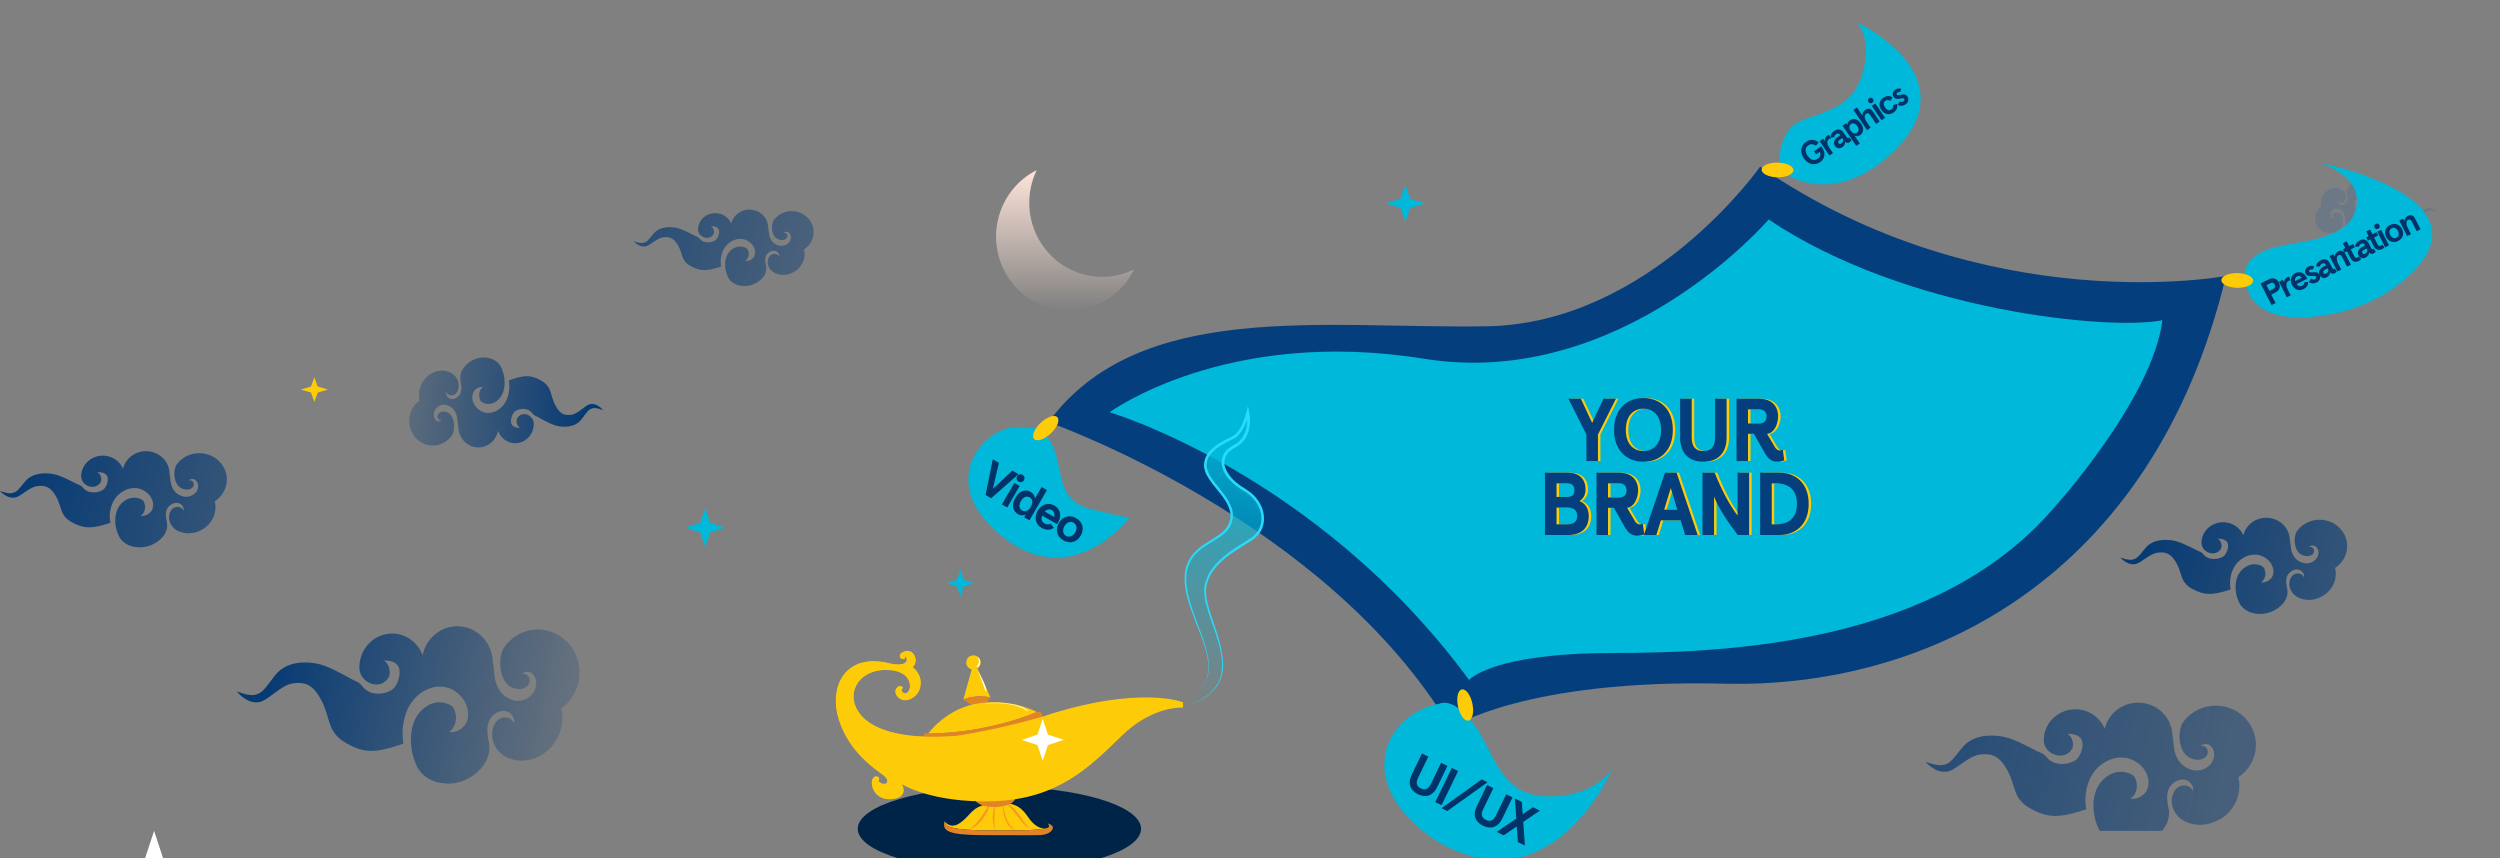 <svg width="1014" height="348" viewBox="0 0 1014 348" fill="none" xmlns="http://www.w3.org/2000/svg">
<rect x="0" y="0" width="1014" height="348" fill="#808080" stroke="none"/>
<g clip-path="url(#clip0_360_684)">
<path d="M947.111 230.345C947.301 231.118 947.398 231.909 947.401 232.703C947.395 234.103 947.101 235.488 946.536 236.78C945.971 238.071 945.146 239.243 944.108 240.228C943.07 241.214 941.839 241.994 940.486 242.525C939.133 243.055 937.684 243.325 936.221 243.319C935.278 243.286 934.344 243.123 933.449 242.834C932.293 242.518 931.244 241.915 930.409 241.087C929.573 240.259 928.981 239.235 928.691 238.117C928.581 237.631 928.534 237.133 928.551 236.636C928.6 235.159 929.27 233.603 930.624 232.897C931.979 232.191 933.999 232.731 934.438 234.148C934.838 232.819 933.714 231.379 932.307 231.056C930.899 230.733 929.414 231.42 928.45 232.44C927.081 233.94 927.004 235.713 927.703 238.929C928.817 244.214 922.521 249 916.938 249C913.395 249 910.512 247.883 908.656 245.243C907.378 243.008 906.725 240.494 906.762 237.946C906.762 234.545 908.131 231.171 911.684 229.454C913.132 228.783 914.794 228.671 916.326 229.14C917.29 229.422 918.095 229.842 918.462 230.765C919.305 232.907 918.727 235.039 917.064 236.22C917.945 236.3 918.832 236.141 919.623 235.76C920.414 235.38 921.078 234.794 921.537 234.07C921.888 233.421 922.079 232.704 922.096 231.974C922.241 228.351 918.722 225.148 914.938 224.959C911.153 224.77 907.542 227.216 905.899 230.497C904.605 233.167 904.206 236.154 904.756 239.049C904.324 239.227 903.881 239.381 903.43 239.511C897.236 241.357 894.141 241.565 889.142 238.828C884.142 236.091 885.237 232.625 882.682 228.254C880.864 225.148 879.023 223.639 875.181 224.151C871.642 224.613 868.634 228.361 866.045 228.799C862.671 229.367 860 226.117 860 226.117C860 226.117 863.336 227.428 864.999 226.971C866.662 226.514 866.995 226.288 870.09 222.416C873.185 218.544 878.425 218.765 881.284 219.222C884.143 219.679 887.228 221.304 891.282 223.325C891.474 223.422 891.672 223.506 891.875 223.579C892.582 223.824 893.203 224.254 893.668 224.821C894.287 225.593 895.139 226.165 896.108 226.459C897.902 226.94 899.822 226.737 901.464 225.891C902.91 225.084 903.768 222.878 903.724 221.276C903.724 220.844 903.62 220.418 903.421 220.03C902.712 218.733 900.909 218.475 899.376 218.475C900.822 219.015 901.526 221.396 900.75 222.693C900.358 223.314 899.782 223.808 899.095 224.113C898.408 224.418 897.641 224.52 896.893 224.405C896.061 224.283 895.276 223.957 894.613 223.459C894.084 223.076 893.655 222.581 893.361 222.012C893.066 221.444 892.914 220.817 892.916 220.182V220.159C892.934 218.203 893.662 216.314 894.976 214.816C896.291 213.318 898.109 212.305 900.118 211.951C902.128 211.597 904.204 211.924 905.989 212.877C907.774 213.829 909.157 215.346 909.9 217.168C910.376 215.097 911.59 213.249 913.334 211.941C915.078 210.634 917.244 209.948 919.458 210.003C921.673 210.058 923.799 210.849 925.47 212.241C927.142 213.632 928.255 215.538 928.619 217.63L929.226 222.439C929.342 223.407 929.644 224.346 930.118 225.208C930.573 226.042 931.219 226.766 932.008 227.325C932.797 227.885 933.709 228.266 934.674 228.439C935.644 228.592 936.64 228.471 937.54 228.09C938.44 227.71 939.205 227.087 939.74 226.297C940.148 225.645 940.365 224.898 940.367 224.138C940.388 223.671 940.297 223.207 940.099 222.78C939.902 222.353 939.604 221.976 939.23 221.678C938.842 221.395 938.359 221.258 937.873 221.291C937.387 221.324 936.93 221.525 936.588 221.858C936.968 221.76 937.373 221.801 937.724 221.971C938.075 222.141 938.349 222.429 938.492 222.781C938.619 223.137 938.636 223.52 938.543 223.886C938.45 224.251 938.25 224.583 937.966 224.844C937.674 225.093 937.334 225.286 936.964 225.409C936.594 225.533 936.203 225.585 935.812 225.564C930.369 225.439 929.993 218.53 931.473 215.682C932.371 214.354 933.567 213.234 934.973 212.402C936.379 211.57 937.96 211.048 939.603 210.872C941.245 210.697 942.908 210.873 944.471 211.388C946.034 211.902 947.458 212.743 948.64 213.849C949.822 214.955 950.733 216.298 951.306 217.782C951.88 219.266 952.102 220.854 951.957 222.43C951.811 224.006 951.302 225.532 950.466 226.897C949.63 228.261 948.487 229.431 947.121 230.322L947.111 230.345Z" fill="url(#paint0_linear_360_684)"/>
<path d="M87.111 203.345C87.301 204.118 87.398 204.909 87.401 205.703C87.395 207.103 87.101 208.488 86.536 209.78C85.971 211.071 85.146 212.243 84.108 213.228C83.07 214.214 81.839 214.994 80.486 215.525C79.132 216.055 77.683 216.325 76.221 216.319C75.278 216.286 74.344 216.123 73.449 215.834C72.293 215.518 71.244 214.915 70.409 214.087C69.573 213.259 68.981 212.235 68.691 211.117C68.581 210.631 68.534 210.133 68.551 209.636C68.6 208.159 69.27 206.603 70.624 205.897C71.979 205.191 73.999 205.731 74.438 207.148C74.838 205.819 73.715 204.379 72.307 204.056C70.899 203.733 69.414 204.42 68.45 205.44C67.081 206.94 67.004 208.713 67.703 211.929C68.817 217.214 62.521 222 56.938 222C53.395 222 50.512 220.883 48.656 218.243C47.378 216.008 46.725 213.494 46.761 210.946C46.761 207.545 48.131 204.171 51.684 202.454C53.132 201.783 54.794 201.671 56.326 202.14C57.29 202.422 58.095 202.842 58.462 203.765C59.305 205.907 58.727 208.039 57.064 209.22C57.945 209.3 58.832 209.141 59.623 208.76C60.414 208.38 61.078 207.794 61.537 207.07C61.888 206.421 62.079 205.704 62.096 204.974C62.241 201.351 58.722 198.148 54.938 197.959C51.153 197.77 47.542 200.216 45.899 203.497C44.605 206.167 44.206 209.154 44.756 212.049C44.324 212.227 43.881 212.381 43.43 212.511C37.236 214.357 34.141 214.565 29.142 211.828C24.142 209.091 25.237 205.625 22.682 201.254C20.864 198.148 19.023 196.639 15.181 197.151C11.642 197.613 8.634 201.361 6.045 201.799C2.671 202.367 0 199.117 0 199.117C0 199.117 3.336 200.428 4.999 199.971C6.662 199.514 6.995 199.288 10.09 195.416C13.185 191.544 18.425 191.765 21.284 192.222C24.142 192.679 27.228 194.304 31.282 196.325C31.474 196.422 31.672 196.506 31.875 196.579C32.582 196.824 33.203 197.254 33.668 197.821C34.287 198.593 35.139 199.165 36.108 199.459C37.903 199.94 39.822 199.737 41.464 198.891C42.91 198.084 43.768 195.878 43.724 194.276C43.724 193.844 43.62 193.418 43.421 193.03C42.712 191.733 40.909 191.475 39.376 191.475C40.822 192.015 41.526 194.396 40.75 195.693C40.358 196.314 39.782 196.808 39.095 197.113C38.408 197.418 37.641 197.52 36.893 197.405C36.061 197.283 35.276 196.957 34.613 196.459C34.084 196.076 33.655 195.581 33.361 195.012C33.066 194.444 32.914 193.817 32.916 193.182V193.159C32.934 191.203 33.662 189.314 34.976 187.816C36.291 186.318 38.109 185.305 40.118 184.951C42.128 184.597 44.204 184.924 45.989 185.877C47.774 186.829 49.157 188.346 49.9 190.168C50.376 188.097 51.59 186.249 53.334 184.941C55.078 183.634 57.244 182.948 59.458 183.003C61.673 183.058 63.799 183.849 65.47 185.241C67.142 186.632 68.255 188.538 68.619 190.63L69.226 195.439C69.341 196.407 69.644 197.346 70.118 198.208C70.573 199.042 71.219 199.766 72.008 200.325C72.797 200.885 73.709 201.266 74.674 201.439C75.644 201.592 76.64 201.471 77.54 201.09C78.44 200.71 79.204 200.087 79.74 199.297C80.148 198.645 80.365 197.898 80.367 197.138C80.388 196.671 80.297 196.207 80.099 195.78C79.902 195.353 79.604 194.976 79.23 194.678C78.841 194.395 78.359 194.258 77.873 194.291C77.387 194.324 76.93 194.525 76.588 194.858C76.968 194.76 77.373 194.801 77.724 194.971C78.075 195.141 78.349 195.429 78.492 195.781C78.619 196.137 78.636 196.52 78.543 196.886C78.45 197.251 78.25 197.583 77.966 197.844C77.674 198.093 77.334 198.286 76.964 198.409C76.594 198.533 76.203 198.585 75.811 198.564C70.369 198.439 69.993 191.53 71.473 188.682C72.371 187.354 73.567 186.234 74.973 185.402C76.379 184.57 77.96 184.048 79.603 183.872C81.245 183.697 82.908 183.873 84.471 184.388C86.034 184.902 87.458 185.743 88.64 186.849C89.822 187.955 90.733 189.298 91.306 190.782C91.88 192.266 92.102 193.854 91.957 195.43C91.811 197.006 91.302 198.532 90.466 199.897C89.63 201.261 88.487 202.431 87.121 203.322L87.111 203.345Z" fill="url(#paint1_linear_360_684)"/>
<path d="M170.177 162.446C170.015 161.723 169.932 160.983 169.93 160.241C169.935 158.932 170.186 157.636 170.669 156.429C171.152 155.221 171.857 154.125 172.745 153.203C173.632 152.282 174.684 151.552 175.841 151.056C176.998 150.56 178.237 150.308 179.487 150.313C180.293 150.344 181.092 150.496 181.856 150.767C182.845 151.062 183.741 151.626 184.456 152.4C185.17 153.175 185.676 154.133 185.924 155.178C186.018 155.633 186.058 156.098 186.043 156.563C186.002 157.945 185.429 159.399 184.271 160.06C183.113 160.72 181.387 160.215 181.012 158.89C180.67 160.133 181.63 161.48 182.833 161.782C184.036 162.084 185.306 161.441 186.13 160.487C187.3 159.084 187.366 157.427 186.769 154.418C185.817 149.476 191.199 145 195.971 145C199 145 201.464 146.045 203.051 148.513C204.144 150.604 204.702 152.955 204.67 155.338C204.67 158.519 203.5 161.674 200.463 163.28C199.225 163.907 197.804 164.012 196.494 163.573C195.67 163.31 194.982 162.917 194.669 162.054C193.947 160.051 194.442 158.057 195.864 156.952C195.11 156.877 194.352 157.026 193.676 157.382C192.999 157.738 192.432 158.286 192.039 158.963C191.74 159.57 191.576 160.24 191.561 160.923C191.438 164.311 194.446 167.307 197.681 167.484C200.916 167.661 204.003 165.373 205.408 162.304C206.514 159.807 206.855 157.014 206.385 154.306C206.755 154.14 207.133 153.996 207.518 153.874C212.814 152.148 215.459 151.954 219.733 154.513C224.006 157.073 223.071 160.314 225.255 164.402C226.809 167.307 228.383 168.718 231.667 168.239C234.692 167.807 237.264 164.302 239.477 163.892C242.361 163.362 244.645 166.4 244.645 166.4C244.645 166.4 241.793 165.174 240.371 165.602C238.949 166.029 238.665 166.24 236.019 169.862C233.374 173.483 228.894 173.276 226.45 172.849C224.006 172.421 221.369 170.902 217.903 169.012C217.739 168.922 217.57 168.842 217.396 168.774C216.792 168.545 216.261 168.143 215.863 167.613C215.334 166.891 214.606 166.356 213.778 166.081C212.244 165.631 210.603 165.821 209.199 166.612C207.963 167.367 207.23 169.43 207.267 170.928C207.267 171.332 207.356 171.731 207.526 172.093C208.132 173.306 209.673 173.548 210.984 173.548C209.748 173.043 209.146 170.816 209.809 169.603C210.144 169.023 210.637 168.56 211.224 168.275C211.812 167.989 212.467 167.894 213.106 168.002C213.818 168.116 214.489 168.421 215.055 168.886C215.508 169.244 215.874 169.707 216.126 170.239C216.378 170.771 216.508 171.357 216.506 171.951V171.973C216.491 173.802 215.869 175.569 214.745 176.97C213.622 178.371 212.067 179.318 210.349 179.649C208.631 179.98 206.857 179.674 205.331 178.783C203.805 177.893 202.623 176.474 201.988 174.769C201.581 176.707 200.543 178.435 199.052 179.658C197.561 180.881 195.71 181.522 193.817 181.471C191.923 181.42 190.106 180.68 188.677 179.378C187.248 178.077 186.297 176.294 185.986 174.338L185.466 169.84C185.368 168.935 185.109 168.057 184.704 167.25C184.316 166.471 183.763 165.794 183.089 165.271C182.414 164.747 181.635 164.391 180.81 164.229C179.98 164.086 179.128 164.199 178.359 164.555C177.59 164.911 176.937 165.493 176.478 166.232C176.13 166.843 175.945 167.54 175.943 168.252C175.925 168.688 176.003 169.122 176.172 169.522C176.34 169.921 176.595 170.273 176.915 170.552C177.247 170.817 177.659 170.945 178.075 170.914C178.49 170.883 178.881 170.695 179.174 170.384C178.848 170.475 178.503 170.437 178.202 170.278C177.902 170.119 177.668 169.849 177.546 169.521C177.437 169.188 177.422 168.829 177.502 168.488C177.581 168.146 177.752 167.835 177.995 167.591C178.245 167.358 178.536 167.178 178.852 167.063C179.168 166.947 179.503 166.898 179.837 166.918C184.49 167.035 184.811 173.496 183.546 176.159C182.778 177.401 181.756 178.449 180.554 179.227C179.352 180.005 178 180.494 176.596 180.658C175.192 180.822 173.771 180.657 172.435 180.176C171.099 179.694 169.881 178.908 168.871 177.874C167.86 176.84 167.082 175.583 166.591 174.195C166.101 172.808 165.911 171.323 166.035 169.849C166.16 168.375 166.595 166.948 167.31 165.672C168.025 164.395 169.001 163.301 170.169 162.468L170.177 162.446Z" fill="url(#paint2_linear_360_684)"/>
<g clip-path="url(#clip1_360_684)">
<path d="M907.88 315.257C908.156 316.407 908.297 317.583 908.301 318.764C908.293 320.846 907.865 322.906 907.042 324.826C906.219 326.746 905.017 328.489 903.505 329.955C901.993 331.421 900.2 332.581 898.229 333.37C896.258 334.159 894.148 334.56 892.018 334.551C890.644 334.503 889.284 334.26 887.981 333.83C886.296 333.36 884.769 332.464 883.552 331.232C882.335 330.001 881.472 328.477 881.05 326.815C880.89 326.092 880.821 325.352 880.847 324.612C880.917 322.416 881.893 320.103 883.866 319.052C885.839 318.002 888.781 318.805 889.42 320.913C890.003 318.936 888.367 316.794 886.316 316.314C884.266 315.833 882.104 316.856 880.699 318.373C878.705 320.604 878.593 323.239 879.611 328.023C881.233 335.882 872.063 343 863.932 343C858.771 343 854.572 341.339 851.869 337.413C850.007 334.089 849.056 330.351 849.109 326.561C849.109 321.503 851.103 316.485 856.278 313.932C858.387 312.934 860.808 312.767 863.04 313.465C864.444 313.884 865.617 314.509 866.151 315.881C867.379 319.066 866.537 322.237 864.114 323.994C865.398 324.113 866.69 323.876 867.843 323.31C868.995 322.745 869.961 321.873 870.63 320.796C871.141 319.831 871.419 318.765 871.445 317.68C871.655 312.292 866.53 307.528 861.018 307.247C855.506 306.965 850.247 310.603 847.852 315.483C845.968 319.453 845.387 323.896 846.188 328.202C845.558 328.465 844.914 328.695 844.257 328.888C835.235 331.634 830.727 331.943 823.445 327.872C816.164 323.802 817.758 318.647 814.037 312.147C811.389 307.528 808.707 305.284 803.111 306.046C797.957 306.732 793.576 312.305 789.805 312.957C784.89 313.802 781 308.97 781 308.97C781 308.97 785.859 310.919 788.281 310.239C790.704 309.56 791.188 309.224 795.696 303.465C800.204 297.706 807.837 298.036 812 298.715C816.164 299.395 820.658 301.811 826.563 304.817C826.843 304.96 827.131 305.086 827.427 305.195C828.457 305.559 829.362 306.199 830.039 307.041C830.94 308.189 832.18 309.04 833.592 309.478C836.206 310.193 839.002 309.891 841.392 308.633C843.499 307.432 844.749 304.151 844.686 301.77C844.684 301.127 844.533 300.493 844.243 299.916C843.211 297.988 840.585 297.603 838.352 297.603C840.459 298.406 841.484 301.948 840.353 303.877C839.783 304.8 838.943 305.535 837.943 305.989C836.942 306.442 835.825 306.594 834.736 306.423C833.524 306.241 832.38 305.756 831.415 305.016C830.644 304.447 830.02 303.71 829.591 302.865C829.162 302.019 828.94 301.087 828.943 300.143V300.109C828.968 297.199 830.029 294.389 831.944 292.162C833.858 289.934 836.506 288.428 839.433 287.902C842.36 287.375 845.384 287.862 847.984 289.278C850.584 290.694 852.598 292.951 853.68 295.661C854.373 292.58 856.142 289.832 858.682 287.887C861.223 285.942 864.377 284.923 867.602 285.005C870.828 285.086 873.924 286.262 876.359 288.332C878.794 290.402 880.415 293.236 880.945 296.347L881.83 303.499C881.997 304.939 882.438 306.335 883.129 307.617C883.791 308.857 884.732 309.933 885.881 310.766C887.031 311.598 888.358 312.164 889.764 312.422C891.178 312.649 892.628 312.469 893.939 311.904C895.25 311.338 896.363 310.412 897.144 309.237C897.738 308.266 898.053 307.157 898.057 306.025C898.087 305.332 897.954 304.641 897.667 304.006C897.379 303.371 896.945 302.81 896.4 302.367C895.834 301.947 895.132 301.742 894.424 301.791C893.716 301.841 893.05 302.14 892.552 302.634C893.106 302.49 893.695 302.55 894.207 302.803C894.718 303.056 895.117 303.485 895.325 304.007C895.51 304.537 895.536 305.107 895.4 305.65C895.265 306.194 894.973 306.688 894.56 307.075C894.134 307.447 893.638 307.732 893.1 307.916C892.561 308.1 891.991 308.178 891.421 308.146C883.494 307.961 882.946 297.686 885.102 293.451C886.41 291.476 888.152 289.809 890.199 288.572C892.247 287.335 894.55 286.558 896.943 286.297C899.335 286.036 901.757 286.298 904.034 287.064C906.31 287.829 908.384 289.08 910.106 290.724C911.828 292.369 913.154 294.367 913.99 296.574C914.825 298.781 915.149 301.141 914.937 303.486C914.725 305.83 913.984 308.099 912.766 310.128C911.548 312.158 909.884 313.898 907.894 315.222L907.88 315.257Z" fill="url(#paint3_linear_360_684)" fill-opacity="0.72"/>
</g>
<ellipse cx="57.449" cy="17.092" rx="57.449" ry="17.092" transform="matrix(-1 0 0 1 462.805 319.075)" fill="#002348"/>
<path d="M383.039 333.367C383.039 333.25 383.039 333.25 383.039 333.134C386.19 336.635 389.341 334.301 392.375 331.15C395.292 327.999 396.809 326.132 404.745 325.665C412.68 325.198 415.014 328.582 417.231 331.733C419.215 334.651 421.782 336.168 423.883 336.051C421.666 336.518 416.881 336.868 406.612 336.868C389.224 336.868 383.972 336.168 383.039 333.367Z" fill="#FDCB07"/>
<path d="M383.036 333.367C383.97 336.168 389.221 336.868 406.493 336.868C416.762 336.868 421.546 336.518 423.764 336.051C424.23 335.935 424.581 335.934 424.814 335.818C425.281 335.584 425.514 335.351 425.514 335.118C425.631 334.534 424.814 333.951 424.814 333.951C424.814 333.951 427.265 334.534 427.031 335.818C426.915 337.101 425.047 338.735 421.196 338.735C421.196 338.735 412.561 338.852 398.324 338.735C384.32 338.619 382.336 336.985 383.036 333.367Z" fill="#E28426"/>
<path d="M418.516 336.635C418.516 336.635 418.282 336.518 417.932 336.168C417.582 335.934 417.115 335.468 416.649 334.884C416.415 334.534 416.182 334.301 415.832 333.951C415.598 333.6 415.248 333.25 415.015 332.9C414.548 332.2 413.964 331.267 413.381 330.45C412.214 328.816 410.697 327.299 409.413 326.365C409.063 326.132 408.83 326.015 408.48 325.782C408.246 325.665 407.896 325.548 407.663 325.432C407.429 325.315 407.313 325.315 407.196 325.315C407.079 325.315 406.963 325.315 406.963 325.315C406.963 325.315 407.079 325.315 407.079 325.432C407.196 325.432 407.313 325.548 407.546 325.665C407.896 325.898 408.48 326.249 408.946 326.715C409.53 327.182 410.113 327.882 410.697 328.582C411.047 328.933 411.28 329.283 411.631 329.749C411.981 330.1 412.214 330.566 412.564 330.916C412.914 331.266 413.148 331.733 413.498 332.083C413.731 332.55 414.081 332.9 414.431 333.25C414.665 333.6 415.015 333.951 415.365 334.301C415.715 334.651 415.948 334.884 416.298 335.118C416.882 335.584 417.465 335.934 417.815 336.168C418.282 336.518 418.516 336.635 418.516 336.635Z" fill="#F7991C"/>
<path d="M406.729 325.548C406.729 325.548 406.729 325.782 406.729 326.132C406.729 326.482 406.729 326.949 406.729 327.649C406.729 328.232 406.845 328.933 406.962 329.749C407.079 330.45 407.312 331.266 407.662 332.083C407.779 332.433 408.012 332.784 408.129 333.25C408.362 333.6 408.596 333.951 408.712 334.301C408.946 334.651 409.179 334.884 409.413 335.118C409.646 335.351 409.879 335.584 410.113 335.818C410.346 335.934 410.58 336.168 410.813 336.284C411.046 336.401 411.28 336.518 411.397 336.518C411.747 336.635 411.863 336.751 411.863 336.751C411.863 336.751 411.747 336.635 411.397 336.401C411.28 336.284 411.046 336.168 410.93 336.051C410.813 335.934 410.58 335.701 410.346 335.468C410.113 335.234 409.996 335.001 409.763 334.767C409.529 334.534 409.413 334.184 409.179 333.951C408.829 333.367 408.479 332.667 408.246 331.967C407.896 331.266 407.779 330.45 407.545 329.866C407.312 329.166 407.195 328.466 407.079 327.882C406.845 326.365 406.729 325.548 406.729 325.548Z" fill="#F7991C"/>
<path d="M403.812 325.432C403.812 325.432 403.462 326.132 403.229 327.182C403.112 327.766 402.996 328.349 402.879 329.049C402.762 329.749 402.762 330.45 402.646 331.15C402.646 331.5 402.646 331.85 402.646 332.2C402.646 332.55 402.762 332.9 402.762 333.25C402.879 333.951 402.996 334.534 403.112 335.118C403.229 335.351 403.346 335.584 403.346 335.818C403.462 336.051 403.579 336.168 403.579 336.285C403.696 336.518 403.812 336.751 403.812 336.751C403.812 336.751 403.812 336.635 403.696 336.285C403.696 336.168 403.579 335.934 403.579 335.701C403.579 335.468 403.462 335.234 403.462 335.001C403.346 334.534 403.346 333.834 403.346 333.25C403.346 332.55 403.346 331.85 403.346 331.15C403.346 330.45 403.462 329.749 403.462 329.049C403.462 328.349 403.579 327.766 403.579 327.182C403.812 326.132 403.812 325.432 403.812 325.432Z" fill="#F7991C"/>
<path d="M401.364 325.782C401.364 325.782 400.897 326.599 400.313 327.649C399.963 328.232 399.613 328.816 399.147 329.516C398.68 330.216 398.213 330.916 397.746 331.617C397.279 332.317 396.696 333.017 396.229 333.6C395.996 333.95 395.646 334.184 395.412 334.417C395.179 334.651 394.829 334.884 394.712 335.117C394.479 335.351 394.245 335.468 394.012 335.701C393.778 335.934 393.662 335.934 393.428 336.051C393.078 336.284 392.962 336.401 392.962 336.401C392.962 336.401 393.195 336.284 393.545 336.168C393.778 336.051 394.012 336.051 394.245 335.934C394.479 335.818 394.712 335.701 395.062 335.468C395.296 335.234 395.646 335.117 395.996 334.884C396.346 334.651 396.579 334.417 396.929 334.067C397.163 333.717 397.513 333.484 397.863 333.134C398.096 332.784 398.446 332.433 398.68 332.083C399.147 331.383 399.613 330.566 400.08 329.866C400.43 329.166 400.78 328.466 401.014 327.766C401.247 327.182 401.364 326.599 401.48 326.248C401.247 326.015 401.364 325.782 401.364 325.782Z" fill="#F7991C"/>
<path d="M411.746 324.031C411.746 324.031 410.929 327.065 404.044 327.299C397.042 327.532 395.642 324.731 395.642 324.731L411.746 324.031Z" fill="#E28426"/>
<path d="M390.741 283.654L394.126 271.517C392.842 271.167 391.908 270.117 391.908 268.717C391.908 267.083 393.192 265.799 394.826 265.799C396.46 265.799 397.743 267.083 397.743 268.717C397.743 269.767 397.276 270.584 396.46 271.167L401.711 282.837V282.954C399.727 282.37 395.643 281.903 390.741 283.654Z" fill="#FDCB07"/>
<path d="M401.711 282.837L400.427 284.821L393.659 285.754L390.625 283.654C395.643 281.903 399.727 282.37 401.711 282.837Z" fill="#E28426"/>
<path d="M397.394 285.171C410.931 283.304 420.5 288.789 420.5 288.789C420.5 288.789 401.595 297.308 376.389 297.541C376.505 297.541 383.857 287.038 397.394 285.171Z" fill="#FDCB07"/>
<path d="M422.717 290.889C414.198 294.04 384.674 300.692 374.521 298.941C374.755 296.724 376.505 297.541 376.505 297.541C401.712 297.308 420.617 288.789 420.617 288.789C423.067 287.972 422.717 290.889 422.717 290.889Z" fill="#E28426"/>
<path d="M387.941 298.475C350.365 301.275 345.464 287.155 346.28 281.203C347.097 275.252 353.049 270.817 361.568 271.751C370.087 272.685 369.97 279.22 368.219 280.737C366.469 282.254 364.719 279.57 366.352 278.986C364.952 276.886 361.568 279.92 364.368 282.72C367.169 285.521 371.954 282.837 373.004 279.57C374.871 273.852 370.203 270.584 370.203 270.584C370.203 270.584 371.604 269.417 371.37 267.2C370.437 262.649 366.119 263.816 365.185 265.449C364.368 267.083 367.286 268.25 367.286 266.033C368.336 266.733 369.386 271.284 359.35 268.717C342.896 265.333 336.128 278.403 340.329 291.589C344.53 304.893 355.266 311.661 358.534 314.229C361.918 316.796 359 319.597 356.2 316.679C357.6 315.629 355.383 313.762 354.099 315.629C352.815 317.496 354.449 324.498 361.918 323.798C369.386 323.098 365.535 317.496 365.535 317.496C365.535 317.496 377.555 325.665 403.579 324.615C429.485 323.681 442.205 310.611 455.042 298.125C467.879 285.638 479.898 286.688 479.898 286.688L479.782 284.821C479.782 284.821 462.044 277.703 422.834 290.656C404.396 296.141 387.941 298.475 387.941 298.475Z" fill="#FDCB07"/>
<path d="M359.237 268.834C369.156 271.401 368.106 266.85 367.173 266.15C367.289 268.367 364.255 267.2 365.072 265.566C365.889 263.932 370.323 262.765 371.257 267.317C371.607 269.534 370.09 270.701 370.09 270.701C370.09 270.701 374.875 273.968 372.891 279.686C371.724 283.071 367.056 285.638 364.255 282.837C361.454 280.037 364.722 277.002 366.239 279.103C364.605 279.686 366.356 282.487 368.106 280.853C369.857 279.336 369.973 272.801 361.454 271.868C352.936 270.934 347.101 275.369 346.167 281.32C345.35 287.272 350.252 301.392 387.828 298.591C387.828 298.591 404.282 296.257 422.604 291.006C436.374 286.455 447.46 284.354 456.096 283.654C436.374 286.338 426.688 294.624 394.363 301.159C359.587 306.877 348.968 291.239 347.918 296.141C346.867 300.925 354.919 312.595 373.941 318.547C404.049 327.532 432.99 316.796 448.394 299.408C460.18 286.105 473.834 285.521 479.668 285.988L479.785 287.038C479.785 287.038 467.765 285.988 454.929 298.475C442.092 310.961 429.372 323.915 403.465 324.965C377.559 325.898 365.422 317.846 365.422 317.846C365.422 317.846 369.156 323.448 361.805 324.148C354.336 324.848 352.702 317.846 353.986 315.979C355.27 314.112 357.487 315.979 356.086 317.029C358.887 319.947 361.688 317.146 358.42 314.579C355.036 312.011 344.417 305.243 340.216 291.94C336.015 278.519 342.783 265.449 359.237 268.834Z" fill="#FDCB07"/>
<path d="M396.931 272.568C398.098 274.902 399.732 277.586 400.082 280.153C400.082 280.386 399.732 280.386 399.615 280.153C398.798 277.586 397.865 275.018 396.815 272.568C396.698 272.334 396.815 272.334 396.931 272.568Z" fill="white"/>
<path d="M396.93 269.067C397.163 268.367 397.046 266.966 396.346 266.616C396.23 266.616 395.996 266.5 396.23 266.5C397.98 266.966 397.98 269.767 396.58 270.584C396.346 270.701 395.996 270.351 396.23 270.117C396.58 269.884 396.696 269.534 396.93 269.067Z" fill="white"/>
<path d="M399.031 285.405C402.298 284.821 405.799 284.938 409.067 285.405C411.634 285.755 414.901 286.455 416.885 288.322C417.002 288.439 416.885 288.672 416.769 288.556C412.101 284.938 404.515 284.938 399.031 285.405C398.797 285.405 398.914 285.522 399.031 285.405Z" fill="white"/>
<path d="M422.927 291.537L420.812 297.968L414.38 300.083L420.812 302.198L422.927 308.629L425.042 302.198L431.473 300.083L425.042 297.968L422.927 291.537Z" fill="white"/>
<path d="M460 109.208C457.93 113.495 454.886 117.219 451.119 120.069C447.352 122.919 442.972 124.813 438.343 125.595C433.713 126.377 428.966 126.023 424.497 124.564C420.029 123.105 415.966 120.582 412.647 117.204C409.328 113.826 406.848 109.692 405.413 105.143C403.978 100.595 403.63 95.763 404.397 91.05C405.163 86.337 407.023 81.878 409.822 78.043C412.621 74.208 416.277 71.108 420.489 69C418.281 73.581 417.255 78.659 417.507 83.755C417.76 88.852 419.284 93.798 421.935 98.129C424.585 102.461 428.276 106.033 432.658 108.511C437.04 110.989 441.97 112.29 446.983 112.292C451.498 112.3 455.953 111.244 460 109.208Z" fill="url(#paint4_linear_360_684)"/>
<path d="M941.604 83.523C941.503 83.087 941.451 82.641 941.45 82.193C941.453 81.403 941.609 80.622 941.91 79.894C942.211 79.165 942.65 78.504 943.203 77.948C943.756 77.392 944.412 76.952 945.133 76.653C945.853 76.354 946.625 76.201 947.404 76.205C947.906 76.223 948.404 76.315 948.88 76.478C949.496 76.656 950.055 76.996 950.5 77.464C950.945 77.931 951.26 78.509 951.414 79.139C951.473 79.413 951.498 79.694 951.489 79.975C951.463 80.808 951.106 81.685 950.385 82.084C949.663 82.482 948.588 82.177 948.354 81.378C948.141 82.128 948.739 82.94 949.489 83.122C950.238 83.305 951.029 82.917 951.543 82.341C952.272 81.495 952.313 80.495 951.941 78.681C951.348 75.7 954.701 73 957.674 73C959.561 73 961.097 73.63 962.085 75.119C962.766 76.38 963.114 77.798 963.094 79.235C963.094 81.154 962.365 83.057 960.473 84.026C959.702 84.404 958.816 84.468 958 84.203C957.487 84.044 957.058 83.807 956.863 83.286C956.414 82.078 956.722 80.876 957.607 80.209C957.138 80.164 956.666 80.254 956.244 80.469C955.823 80.683 955.469 81.014 955.225 81.422C955.038 81.788 954.936 82.192 954.927 82.604C954.85 84.648 956.724 86.455 958.74 86.562C960.755 86.668 962.678 85.288 963.554 83.437C964.243 81.931 964.455 80.246 964.162 78.613C964.393 78.513 964.629 78.426 964.869 78.353C968.168 77.311 969.816 77.194 972.479 78.738C975.142 80.282 974.559 82.237 975.919 84.703C976.887 86.455 977.868 87.306 979.915 87.017C981.799 86.757 983.401 84.643 984.78 84.395C986.578 84.075 988 85.908 988 85.908C988 85.908 986.223 85.169 985.337 85.426C984.452 85.684 984.274 85.812 982.626 87.996C980.978 90.18 978.187 90.055 976.664 89.798C975.141 89.54 973.498 88.624 971.339 87.483C971.237 87.429 971.131 87.381 971.023 87.34C970.646 87.202 970.316 86.959 970.068 86.64C969.738 86.204 969.285 85.882 968.769 85.715C967.813 85.444 966.79 85.559 965.916 86.036C965.146 86.491 964.689 87.736 964.712 88.639C964.712 88.883 964.768 89.123 964.874 89.342C965.251 90.074 966.211 90.219 967.028 90.219C966.258 89.915 965.883 88.572 966.296 87.84C966.505 87.49 966.812 87.211 967.178 87.039C967.544 86.867 967.952 86.809 968.35 86.874C968.794 86.943 969.212 87.127 969.565 87.408C969.847 87.624 970.075 87.903 970.232 88.224C970.389 88.545 970.47 88.898 970.469 89.256V89.269C970.459 90.373 970.071 91.439 969.371 92.283C968.671 93.128 967.703 93.7 966.633 93.899C965.562 94.099 964.457 93.914 963.506 93.377C962.555 92.84 961.819 91.984 961.423 90.956C961.17 92.125 960.523 93.167 959.594 93.905C958.665 94.642 957.511 95.029 956.332 94.998C955.152 94.968 954.02 94.521 953.13 93.736C952.24 92.951 951.647 91.876 951.453 90.696L951.129 87.983C951.068 87.437 950.907 86.907 950.654 86.421C950.412 85.951 950.068 85.543 949.648 85.227C949.228 84.911 948.742 84.696 948.228 84.599C947.711 84.512 947.181 84.581 946.701 84.795C946.222 85.01 945.815 85.361 945.53 85.807C945.312 86.175 945.197 86.596 945.196 87.025C945.184 87.288 945.233 87.55 945.338 87.791C945.443 88.031 945.602 88.244 945.802 88.413C946.008 88.572 946.265 88.65 946.524 88.631C946.783 88.612 947.026 88.499 947.209 88.311C947.006 88.366 946.791 88.343 946.604 88.247C946.416 88.151 946.271 87.989 946.195 87.79C946.127 87.59 946.118 87.373 946.167 87.167C946.217 86.961 946.323 86.773 946.474 86.627C946.63 86.486 946.811 86.377 947.008 86.308C947.205 86.238 947.414 86.208 947.622 86.221C950.521 86.291 950.721 90.188 949.933 91.795C949.454 92.544 948.818 93.176 948.069 93.645C947.32 94.114 946.478 94.409 945.603 94.508C944.728 94.607 943.842 94.508 943.01 94.217C942.178 93.927 941.419 93.453 940.79 92.829C940.16 92.205 939.675 91.447 939.369 90.61C939.064 89.773 938.946 88.877 939.023 87.988C939.1 87.099 939.372 86.239 939.817 85.469C940.262 84.699 940.871 84.039 941.599 83.536L941.604 83.523Z" fill="#0450A3" fill-opacity="0.16"/>
<path d="M127.5 153L128.861 156.763L133 158L128.861 159.237L127.5 163L126.139 159.237L122 158L126.139 156.763L127.5 153Z" fill="#FDCB07"/>
<path d="M389.5 231L390.861 235.139L395 236.5L390.861 237.861L389.5 242L388.139 237.861L384 236.5L388.139 235.139L389.5 231Z" fill="#00B8D9"/>
<path d="M286 206L287.98 212.02L294 214L287.98 215.98L286 222L284.02 215.98L278 214L284.02 212.02L286 206Z" fill="#00B8D9"/>
<path d="M570 75L571.98 80.644L578 82.5L571.98 84.356L570 90L568.02 84.356L562 82.5L568.02 80.644L570 75Z" fill="#00B8D9"/>
<path d="M62.5 337L66.584 349.416L79 353.5L66.584 357.584L62.5 370L58.416 357.584L46 353.5L58.416 349.416L62.5 337Z" fill="white"/>
<path d="M326.121 101.172C326.271 101.786 326.348 102.415 326.351 103.046C326.346 104.159 326.113 105.26 325.665 106.286C325.216 107.313 324.562 108.244 323.738 109.028C322.914 109.811 321.937 110.431 320.864 110.853C319.79 111.274 318.64 111.489 317.48 111.484C316.731 111.458 315.99 111.329 315.281 111.099C314.363 110.848 313.531 110.369 312.868 109.71C312.205 109.052 311.735 108.238 311.505 107.35C311.418 106.963 311.38 106.567 311.394 106.172C311.432 104.998 311.964 103.762 313.039 103.2C314.114 102.639 315.717 103.068 316.065 104.195C316.382 103.138 315.491 101.993 314.374 101.737C313.257 101.48 312.079 102.026 311.314 102.837C310.227 104.03 310.166 105.438 310.721 107.995C311.604 112.196 306.609 116 302.179 116C299.368 116 297.08 115.112 295.608 113.014C294.593 111.237 294.075 109.239 294.104 107.214C294.104 104.51 295.191 101.828 298.01 100.464C299.159 99.93 300.478 99.841 301.693 100.214C302.458 100.438 303.097 100.772 303.388 101.506C304.057 103.208 303.598 104.903 302.279 105.842C302.978 105.905 303.682 105.779 304.31 105.476C304.938 105.174 305.464 104.708 305.828 104.132C306.107 103.617 306.258 103.047 306.272 102.467C306.387 99.587 303.595 97.041 300.592 96.891C297.589 96.74 294.724 98.684 293.42 101.293C292.393 103.415 292.077 105.789 292.513 108.091C292.17 108.232 291.819 108.354 291.461 108.457C286.546 109.925 284.09 110.09 280.123 107.915C276.156 105.739 277.025 102.984 274.997 99.51C273.555 97.041 272.094 95.841 269.045 96.249C266.238 96.615 263.851 99.594 261.797 99.943C259.119 100.394 257 97.811 257 97.811C257 97.811 259.647 98.853 260.967 98.49C262.286 98.127 262.55 97.947 265.006 94.869C267.462 91.791 271.62 91.967 273.888 92.331C276.157 92.694 278.605 93.985 281.822 95.592C281.974 95.668 282.131 95.736 282.292 95.794C282.853 95.989 283.346 96.331 283.715 96.781C284.206 97.394 284.882 97.849 285.651 98.083C287.075 98.466 288.598 98.304 289.9 97.632C291.048 96.99 291.729 95.236 291.694 93.963C291.694 93.62 291.611 93.281 291.453 92.972C290.891 91.942 289.46 91.736 288.244 91.736C289.392 92.165 289.95 94.058 289.334 95.089C289.023 95.583 288.566 95.976 288.021 96.218C287.476 96.461 286.868 96.541 286.274 96.45C285.614 96.353 284.99 96.094 284.465 95.698C284.045 95.394 283.705 95 283.471 94.548C283.237 94.096 283.117 93.598 283.118 93.094V93.075C283.132 91.52 283.71 90.019 284.753 88.828C285.796 87.637 287.238 86.832 288.833 86.551C290.428 86.27 292.075 86.53 293.491 87.287C294.907 88.043 296.005 89.25 296.594 90.698C296.972 89.052 297.936 87.582 299.32 86.543C300.704 85.504 302.422 84.959 304.179 85.002C305.936 85.046 307.623 85.675 308.949 86.781C310.276 87.887 311.159 89.402 311.448 91.065L311.93 94.888C312.021 95.657 312.261 96.403 312.637 97.089C312.998 97.751 313.511 98.326 314.137 98.771C314.763 99.216 315.486 99.519 316.252 99.657C317.022 99.778 317.813 99.682 318.526 99.38C319.24 99.077 319.847 98.582 320.272 97.954C320.596 97.435 320.768 96.842 320.77 96.237C320.786 95.867 320.714 95.498 320.557 95.158C320.401 94.819 320.164 94.519 319.867 94.282C319.559 94.058 319.176 93.948 318.791 93.975C318.405 94.001 318.042 94.161 317.771 94.425C318.073 94.348 318.394 94.38 318.672 94.515C318.951 94.651 319.168 94.88 319.282 95.159C319.382 95.442 319.396 95.747 319.322 96.037C319.249 96.328 319.09 96.592 318.865 96.799C318.633 96.997 318.363 97.15 318.069 97.248C317.776 97.346 317.465 97.388 317.155 97.371C312.836 97.272 312.538 91.78 313.712 89.517C314.425 88.461 315.374 87.57 316.489 86.909C317.605 86.248 318.86 85.833 320.163 85.693C321.466 85.554 322.786 85.694 324.026 86.103C325.266 86.512 326.396 87.18 327.334 88.059C328.272 88.939 328.994 90.006 329.45 91.186C329.905 92.365 330.081 93.627 329.966 94.88C329.85 96.133 329.446 97.346 328.783 98.431C328.119 99.516 327.213 100.445 326.129 101.153L326.121 101.172Z" fill="url(#paint5_linear_360_684)" fill-opacity="0.7"/>
<path d="M227.667 287.297C227.953 288.563 228.1 289.858 228.104 291.157C228.095 293.448 227.651 295.715 226.797 297.828C225.943 299.941 224.696 301.859 223.127 303.473C221.558 305.086 219.697 306.363 217.652 307.231C215.607 308.099 213.417 308.54 211.207 308.53C209.78 308.477 208.369 308.21 207.017 307.737C205.269 307.22 203.684 306.234 202.421 304.878C201.158 303.523 200.263 301.846 199.825 300.017C199.659 299.221 199.588 298.407 199.614 297.593C199.687 295.176 200.699 292.63 202.747 291.474C204.794 290.319 207.847 291.202 208.51 293.521C209.115 291.346 207.417 288.989 205.29 288.461C203.162 287.932 200.918 289.057 199.461 290.727C197.391 293.181 197.275 296.082 198.331 301.347C200.014 309.996 190.498 317.829 182.061 317.829C176.705 317.829 172.348 316.001 169.542 311.68C167.61 308.022 166.624 303.908 166.679 299.738C166.679 294.171 168.748 288.649 174.118 285.839C176.307 284.741 178.819 284.557 181.135 285.326C182.593 285.787 183.809 286.474 184.363 287.985C185.638 291.489 184.764 294.979 182.25 296.913C183.582 297.044 184.923 296.783 186.119 296.16C187.315 295.538 188.317 294.579 189.012 293.393C189.542 292.331 189.831 291.159 189.857 289.964C190.076 284.034 184.757 278.792 179.037 278.482C173.317 278.173 167.859 282.176 165.374 287.547C163.42 291.916 162.817 296.805 163.648 301.543C162.994 301.833 162.325 302.086 161.644 302.299C152.281 305.32 147.603 305.66 140.047 301.181C132.491 296.701 134.145 291.029 130.283 283.876C127.536 278.792 124.752 276.322 118.945 277.16C113.597 277.916 109.05 284.049 105.137 284.767C100.037 285.696 96 280.378 96 280.378C96 280.378 101.042 282.523 103.556 281.776C106.07 281.028 106.573 280.658 111.251 274.32C115.928 267.983 123.849 268.346 128.17 269.093C132.491 269.841 137.154 272.5 143.282 275.808C143.572 275.966 143.872 276.105 144.178 276.224C145.247 276.625 146.186 277.329 146.889 278.256C147.824 279.519 149.111 280.455 150.576 280.937C153.289 281.725 156.19 281.392 158.671 280.008C160.857 278.686 162.154 275.076 162.088 272.455C162.087 271.747 161.93 271.05 161.629 270.415C160.558 268.293 157.833 267.87 155.516 267.87C157.702 268.753 158.766 272.651 157.593 274.774C157.001 275.789 156.129 276.599 155.091 277.098C154.052 277.597 152.894 277.764 151.763 277.576C150.505 277.376 149.318 276.842 148.317 276.027C147.517 275.401 146.869 274.591 146.424 273.66C145.979 272.729 145.749 271.703 145.752 270.664V270.627C145.778 267.425 146.879 264.333 148.866 261.881C150.852 259.43 153.6 257.772 156.638 257.193C159.675 256.614 162.813 257.149 165.511 258.708C168.209 260.266 170.299 262.75 171.422 265.732C172.141 262.342 173.977 259.317 176.613 257.177C179.25 255.037 182.522 253.915 185.87 254.005C189.217 254.094 192.43 255.389 194.957 257.667C197.483 259.945 199.166 263.063 199.716 266.487L200.634 274.358C200.808 275.943 201.265 277.479 201.982 278.89C202.669 280.254 203.645 281.439 204.838 282.355C206.031 283.271 207.409 283.894 208.868 284.178C210.335 284.428 211.84 284.23 213.2 283.607C214.56 282.985 215.716 281.965 216.526 280.673C217.142 279.604 217.469 278.383 217.473 277.138C217.505 276.375 217.366 275.614 217.068 274.916C216.77 274.218 216.32 273.6 215.753 273.112C215.167 272.649 214.438 272.424 213.703 272.479C212.968 272.533 212.278 272.863 211.76 273.406C212.335 273.247 212.947 273.313 213.478 273.592C214.009 273.87 214.422 274.342 214.638 274.917C214.83 275.5 214.857 276.127 214.716 276.725C214.575 277.323 214.273 277.868 213.844 278.294C213.403 278.702 212.888 279.017 212.329 279.219C211.77 279.421 211.178 279.507 210.587 279.472C202.361 279.268 201.792 267.96 204.029 263.3C205.387 261.126 207.194 259.292 209.319 257.931C211.444 256.569 213.834 255.714 216.317 255.427C218.8 255.14 221.313 255.428 223.676 256.271C226.038 257.113 228.19 258.489 229.977 260.299C231.763 262.109 233.14 264.308 234.007 266.737C234.874 269.165 235.21 271.763 234.99 274.343C234.771 276.923 234.001 279.42 232.737 281.653C231.473 283.887 229.746 285.802 227.681 287.26L227.667 287.297Z" fill="url(#paint6_linear_360_684)"/>
<path d="M425.258 171.206C425.258 171.206 537.838 210.557 588.425 295.235C588.425 295.235 618.182 275.311 699.518 277.303C780.854 279.296 873.1 235.462 902.857 111.931C902.857 111.931 805.155 130.361 713.9 67.599C713.9 67.599 669.265 131.357 602.808 132.353C536.351 133.35 461.958 121.395 425.258 171.206Z" fill="#043E7C"/>
<path d="M450.059 167.22C450.059 167.22 534.37 192.126 595.868 275.808C595.868 275.808 604.795 264.85 654.39 264.85C703.985 264.85 786.808 260.367 833.428 205.575C833.428 205.575 873.104 161.741 877.071 129.862C856.737 134.176 773 126.5 717.375 89.017C717.375 89.017 657.844 158.451 577.5 145.5C497.156 132.549 450.059 167.22 450.059 167.22Z" fill="#00B8D9"/>
<path d="M415.229 173.615C415.229 173.615 422.618 171.199 427 181C431.382 190.801 428.374 203.019 442.463 206.485C456.553 209.952 458 210 458 210C458 210 433.518 242.786 403.499 215C378.657 192.005 403 170 415.229 173.615Z" fill="#00B8D9"/>
<path d="M426.184 175.83C428.789 173.392 429.993 170.436 428.872 169.229C427.752 168.021 424.732 169.019 422.127 171.457C419.522 173.895 418.318 176.851 419.439 178.058C420.559 179.266 423.579 178.268 426.184 175.83Z" fill="#FDCB07"/>
<path d="M583.845 285.418C583.845 285.418 589.496 282.262 598 294C606.504 305.738 608.11 322.449 627.5 323C646.89 323.551 653.997 311.782 653.997 311.782C653.997 311.782 629.649 369.111 582.497 341C547.997 318 561.498 289.5 583.845 285.418Z" fill="#00B8D9"/>
<path d="M575.134 322.152C572.105 320.684 570.8 317.926 572.594 314.224L576.756 305.63L579.33 306.877L575.149 315.51C574.17 317.529 574.542 318.932 576.285 319.776C578.027 320.62 579.358 320.042 580.336 318.022L584.517 309.39L587.091 310.636L582.929 319.229C581.136 322.932 578.163 323.619 575.134 322.152ZM582.131 325.345L588.844 311.485L591.418 312.732L584.705 326.592L582.131 325.345ZM584.67 327.797L600.974 316.138L603.35 317.289L587.046 328.948L584.67 327.797ZM601.526 334.934C598.497 333.467 597.193 330.709 598.986 327.006L603.148 318.413L605.722 319.66L601.541 328.292C600.563 330.312 600.935 331.714 602.677 332.558C604.419 333.402 605.75 332.825 606.728 330.805L610.91 322.172L613.484 323.419L609.322 332.012C607.528 335.715 604.556 336.402 601.526 334.934ZM607.061 337.42L615.003 332.026L614.428 323.876L617.239 325.238L617.598 330.251L621.754 327.424L624.565 328.786L617.814 333.388L618.506 342.962L615.655 341.582L615.21 335.182L609.913 338.801L607.061 337.42Z" fill="#023368"/>
<path d="M399.744 200.771L402.673 186.296L405.167 187.736L402.707 198.278L410.606 190.876L413.1 192.316L402.03 202.091L399.744 200.771ZM413.134 195.361C412.337 194.901 412.098 193.955 412.548 193.175C412.998 192.396 413.937 192.13 414.734 192.59C415.531 193.05 415.77 193.996 415.32 194.775C414.87 195.555 413.931 195.821 413.134 195.361ZM406.37 204.596L411.41 195.867L413.558 197.107L408.518 205.836L406.37 204.596ZM412.98 208.597C410.642 207.247 410.212 204.713 411.822 201.924C413.432 199.136 415.825 198.231 418.111 199.551C419.202 200.181 419.751 201.19 419.778 202.223L420.278 201.356L422.478 197.546L424.626 198.786L417.546 211.049L415.398 209.809L415.618 209.428L416.118 208.562C415.22 209.198 414.037 209.207 412.98 208.597ZM414.073 203.224C413.143 204.835 413.347 206.361 414.56 207.061C415.772 207.761 417.179 207.165 418.109 205.554C419.039 203.943 418.852 202.427 417.64 201.727C416.427 201.027 415.003 201.613 414.073 203.224ZM422.479 214.082C419.483 212.352 419.697 209.219 420.887 207.158C422.077 205.097 424.683 203.345 427.679 205.075C430.589 206.755 430.359 209.832 429.259 211.738L428.749 212.621L422.722 209.141C422.142 210.585 422.569 211.686 423.66 212.316C424.526 212.816 425.298 212.799 426.156 212.394L427.468 214.121C426.025 215.02 424.402 215.192 422.479 214.082ZM423.754 207.474L427.53 209.654C427.839 208.678 427.762 207.571 426.619 206.911C425.701 206.381 424.661 206.542 423.754 207.474ZM431.314 219.182C428.508 217.562 428.02 214.648 429.48 212.119C430.94 209.59 433.708 208.556 436.514 210.176C439.32 211.796 439.808 214.71 438.348 217.239C436.888 219.768 434.12 220.802 431.314 219.182ZM431.731 213.419C430.901 214.857 430.988 216.546 432.374 217.346C433.759 218.146 435.266 217.377 436.096 215.939C436.926 214.501 436.839 212.812 435.454 212.012C434.068 211.212 432.561 211.981 431.731 213.419Z" fill="#023368"/>
<path d="M595.654 292.29C597.26 291.939 597.947 288.821 597.188 285.327C596.43 281.833 594.513 279.285 592.907 279.637C591.302 279.988 590.615 283.106 591.373 286.6C592.132 290.094 594.049 292.642 595.654 292.29Z" fill="#FDCB07"/>
<path d="M910.477 111.607C910.477 111.607 909.356 105.586 919 101.5C928.644 97.414 951.86 98.781 955.5 85C959.14 71.219 940.755 66 940.755 66C940.755 66 1011.32 79.672 977.206 111.704C967.515 120.803 954.698 126.262 941.531 128.083C911.212 132.276 910.536 114.905 910.477 111.607Z" fill="#00B8D9"/>
<path d="M913.885 113.859C913.913 112.208 911.05 110.821 907.49 110.76C903.929 110.699 901.02 111.987 900.992 113.637C900.964 115.288 903.828 116.675 907.388 116.736C910.948 116.797 913.857 115.509 913.885 113.859Z" fill="#FDCB07"/>
<path d="M724.431 70.51C721.872 68.706 721.367 65.416 721.846 62.322C722.537 57.856 724.57 51.454 730.5 49C740.845 44.719 751.547 43.797 755.526 29.407C759.505 15.016 753.065 9 753.065 9C753.065 9 798.638 30.244 769.003 60.5C749.585 80.115 731.35 75.386 724.431 70.51Z" fill="#00B8D9"/>
<path d="M727.42 69.041C727.448 67.391 724.585 66.004 721.025 65.942C717.465 65.881 714.556 67.169 714.527 68.82C714.499 70.47 717.363 71.858 720.923 71.919C724.483 71.98 727.392 70.692 727.42 69.041Z" fill="#FDCB07"/>
<path d="M644.436 187V176.24L637.143 161.726H642.198L646.783 171.547L651.369 161.726H656.424L649.13 176.24V187H644.436ZM667.581 187.289C661.19 187.289 655.666 183.137 655.666 174.363C655.666 165.589 661.19 161.437 667.581 161.437C673.971 161.437 679.496 165.589 679.496 174.363C679.496 183.137 673.971 187.289 667.581 187.289ZM660.432 174.363C660.432 180.356 663.789 182.956 667.581 182.956C671.372 182.956 674.73 180.356 674.73 174.363C674.73 168.369 671.372 165.77 667.581 165.77C663.789 165.77 660.432 168.369 660.432 174.363ZM691.889 187.289C686.364 187.289 682.465 184.148 682.465 177.396V161.726H687.159V177.468C687.159 181.151 688.711 182.956 691.889 182.956C695.066 182.956 696.619 181.151 696.619 177.468V161.726H701.312V177.396C701.312 184.148 697.413 187.289 691.889 187.289ZM705.335 187V161.726H714.506C719.561 161.726 722.197 164.722 722.197 168.911C722.197 172.016 720.572 175.735 717.72 175.952L720.933 181.404C721.403 182.198 722.052 182.703 722.847 182.703C723.208 182.703 723.713 182.595 724.111 182.451L724.688 186.711C723.822 187.072 722.775 187.289 722.089 187.289C719.525 187.289 718.153 186.133 716.673 183.534L712.376 175.952H709.993V187H705.335ZM709.993 171.763H714.542C716.239 171.763 717.503 170.969 717.503 168.911C717.503 166.853 716.239 166.058 714.542 166.058H709.993V171.763ZM627.63 217V191.726H636.873C641.17 191.726 644.094 193.964 644.094 198.55C644.094 200.608 643.192 202.377 641.603 203.207C643.986 204.182 645.394 206.168 645.394 209.382C645.394 214.292 642.217 217 637.054 217H627.63ZM632.324 212.667H636.62C639.545 212.667 640.7 211.44 640.7 209.273C640.7 207.107 639.545 205.879 636.62 205.879H632.324V212.667ZM632.324 201.547H636.62C638.498 201.547 639.581 200.861 639.581 198.802C639.581 196.744 638.498 196.058 636.512 196.058H632.324V201.547ZM648.554 217V191.726H657.725C662.78 191.726 665.416 194.722 665.416 198.911C665.416 202.016 663.791 205.735 660.939 205.952L664.152 211.404C664.621 212.198 665.271 212.703 666.066 212.703C666.427 212.703 666.932 212.595 667.329 212.451L667.907 216.711C667.041 217.072 665.993 217.289 665.307 217.289C662.744 217.289 661.372 216.133 659.892 213.534L655.595 205.952H653.212V217H648.554ZM653.212 201.763H657.761C659.458 201.763 660.722 200.969 660.722 198.911C660.722 196.853 659.458 196.058 657.761 196.058H653.212V201.763ZM667.762 217L676.319 191.726H681.013L689.57 217H684.515L682.674 211.042H674.658L672.817 217H667.762ZM675.994 206.71H681.338L678.666 197.936L675.994 206.71ZM691.531 217V191.726H696.478C699.149 198.478 702.291 204.507 705.757 209.129V191.726H710.451V217H705.865C701.785 211.728 698.247 206.385 696.225 201.438V217H691.531ZM714.923 217V191.726H722.831C728.788 191.726 734.601 195.517 734.601 204.363C734.601 213.209 728.788 217 722.831 217H714.923ZM719.617 212.667H721.35C725.394 212.667 729.835 211.079 729.835 204.363C729.835 197.647 725.394 196.058 721.35 196.058H719.617V212.667Z" fill="#FDCB07"/>
<path d="M643.436 187V176.24L636.143 161.726H641.198L645.783 171.547L650.369 161.726H655.424L648.13 176.24V187H643.436ZM666.581 187.289C660.19 187.289 654.666 183.137 654.666 174.363C654.666 165.589 660.19 161.437 666.581 161.437C672.971 161.437 678.496 165.589 678.496 174.363C678.496 183.137 672.971 187.289 666.581 187.289ZM659.432 174.363C659.432 180.356 662.789 182.956 666.581 182.956C670.372 182.956 673.73 180.356 673.73 174.363C673.73 168.369 670.372 165.77 666.581 165.77C662.789 165.77 659.432 168.369 659.432 174.363ZM690.889 187.289C685.364 187.289 681.465 184.148 681.465 177.396V161.726H686.159V177.468C686.159 181.151 687.711 182.956 690.889 182.956C694.066 182.956 695.619 181.151 695.619 177.468V161.726H700.312V177.396C700.312 184.148 696.413 187.289 690.889 187.289ZM704.335 187V161.726H713.506C718.561 161.726 721.197 164.722 721.197 168.911C721.197 172.016 719.572 175.735 716.72 175.952L719.933 181.404C720.403 182.198 721.052 182.703 721.847 182.703C722.208 182.703 722.713 182.595 723.111 182.451L723.688 186.711C722.822 187.072 721.775 187.289 721.089 187.289C718.525 187.289 717.153 186.133 715.673 183.534L711.376 175.952H708.993V187H704.335ZM708.993 171.763H713.542C715.239 171.763 716.503 170.969 716.503 168.911C716.503 166.853 715.239 166.058 713.542 166.058H708.993V171.763ZM626.63 217V191.726H635.873C640.17 191.726 643.094 193.964 643.094 198.55C643.094 200.608 642.192 202.377 640.603 203.207C642.986 204.182 644.394 206.168 644.394 209.382C644.394 214.292 641.217 217 636.054 217H626.63ZM631.324 212.667H635.62C638.545 212.667 639.7 211.44 639.7 209.273C639.7 207.107 638.545 205.879 635.62 205.879H631.324V212.667ZM631.324 201.547H635.62C637.498 201.547 638.581 200.861 638.581 198.802C638.581 196.744 637.498 196.058 635.512 196.058H631.324V201.547ZM647.554 217V191.726H656.725C661.78 191.726 664.416 194.722 664.416 198.911C664.416 202.016 662.791 205.735 659.939 205.952L663.152 211.404C663.621 212.198 664.271 212.703 665.066 212.703C665.427 212.703 665.932 212.595 666.329 212.451L666.907 216.711C666.041 217.072 664.993 217.289 664.307 217.289C661.744 217.289 660.372 216.133 658.892 213.534L654.595 205.952H652.212V217H647.554ZM652.212 201.763H656.761C658.458 201.763 659.722 200.969 659.722 198.911C659.722 196.853 658.458 196.058 656.761 196.058H652.212V201.763ZM666.762 217L675.319 191.726H680.013L688.57 217H683.515L681.674 211.042H673.658L671.817 217H666.762ZM674.994 206.71H680.338L677.666 197.936L674.994 206.71ZM690.531 217V191.726H695.478C698.149 198.478 701.291 204.507 704.757 209.129V191.726H709.451V217H704.865C700.785 211.728 697.247 206.385 695.225 201.438V217H690.531ZM713.923 217V191.726H721.831C727.788 191.726 733.601 195.517 733.601 204.363C733.601 213.209 727.788 217 721.831 217H713.923ZM718.617 212.667H720.35C724.394 212.667 728.835 211.079 728.835 204.363C728.835 197.647 724.394 196.058 720.35 196.058H718.617V212.667Z" fill="#043E7C"/>
<path d="M482.507 285.672C482.507 285.672 496.181 282.526 495.882 269.62C495.583 256.713 486.517 244.57 489.332 236.142C492.146 227.715 499.22 224.066 507.315 218.851C515.409 213.636 512.645 203.139 504.65 198.606C496.654 194.073 492.066 185.544 500.664 181.071C508.46 177 506.119 167.225 506.119 167.225C506.119 167.225 504.239 175.591 500.054 177.552C495.87 179.513 485.122 184.34 490.203 192.998C494.014 199.492 502.072 204.958 498.834 212.664C495.596 220.37 480.951 220.207 480.801 234.829C480.652 249.451 497.813 270.43 486.231 279.62" fill="url(#paint7_linear_360_684)"/>
<path d="M482.508 285.672C488.359 284.147 494.029 280.039 495.567 273.942C496.35 270.945 496.09 267.798 495.621 264.793C494.644 258.74 492.243 253.036 490.487 247.202C489.662 244.341 488.92 241.325 489.257 238.328C490.172 232.275 494.787 227.66 499.686 224.346C502.179 222.627 504.826 221.071 507.377 219.411C508.742 218.58 509.926 217.486 510.862 216.192C513.789 212.204 512.934 206.532 510.087 202.764C508.284 200.087 505.58 198.562 502.936 196.875C500.534 195.154 498.338 192.949 497.204 190.264C496.591 188.985 496.446 187.533 496.793 186.159C497.14 184.785 497.957 183.575 499.103 182.74C500.284 181.778 501.776 181.245 502.94 180.236C506.772 177.114 507.622 171.686 506.686 167.073L506.168 164.605C505.358 168.009 504.43 171.652 502.451 174.543C501.768 175.65 500.786 176.541 499.618 177.114C494.773 179.427 488.211 182.685 488.346 188.939C488.454 190.415 488.908 191.846 489.672 193.116C492.392 197.926 497.18 201.547 498.772 206.862C499.943 210.974 497.734 214.813 494.284 217.009C490.849 219.404 486.958 221.203 484.13 224.435C478.082 231.186 480.727 240.967 483.568 248.552C486.177 256.436 492.915 268.496 488.889 276.43C488.222 277.654 487.316 278.732 486.224 279.6C491.072 276.017 490.829 269.453 489.445 264.187C486.955 252.638 475.455 235.338 484.731 224.97C487.481 221.871 491.402 220.098 494.809 217.763C497.183 216.197 499.35 213.874 499.871 210.968C500.883 206.559 498.104 202.509 495.501 199.239C493.143 196.039 489.765 192.969 489.412 188.888C489.232 184.705 493.084 181.863 496.395 179.986C498.178 178.857 500.384 178.328 501.964 176.872C503.466 175.299 504.626 173.433 505.373 171.391C505.904 170.072 506.34 168.716 506.679 167.334L505.546 167.337C506.577 172.243 505.195 178.187 500.388 180.54C494.036 183.768 494.278 189.866 498.773 194.657C500.373 196.382 502.232 197.849 504.283 199.005C506.225 200.083 507.912 201.566 509.23 203.352C512.992 208.392 512.458 215.192 506.83 218.528C499.876 223.009 491.642 227.467 488.986 235.899C487.751 239.663 488.737 243.69 489.835 247.355C492.341 255.774 497.05 264.897 495.268 273.821C493.856 279.86 488.282 284.023 482.507 285.629L482.508 285.672Z" fill="#28DBFB"/>
<path d="M738.186 65.809C736.226 67.135 733.507 66.963 731.632 64.191C729.757 61.42 730.563 58.863 732.569 57.506C734.378 56.283 736.256 56.584 737.677 57.786L736.541 59.079C735.53 58.41 734.496 58.231 733.511 58.898C732.212 59.776 731.884 61.266 733.163 63.156C734.481 65.104 736.062 65.218 737.326 64.363C738.52 63.555 738.504 62.382 738.103 61.589L736.596 62.608L735.748 61.356L738.717 59.348C738.815 59.468 738.893 59.584 738.972 59.7C741.254 63.074 739.195 65.127 738.186 65.809ZM742.015 63.084L738.062 57.239L739.5 56.267L740.143 57.217C740.097 56.251 740.504 55.452 741.165 55.005C741.42 54.832 741.671 54.73 741.95 54.642L742.586 56.156C742.341 56.17 742.116 56.237 741.873 56.402C741.038 56.967 740.77 58.145 742.049 60.035L743.453 62.111L742.015 63.084ZM747.217 59.7C746.139 60.429 744.973 60.204 744.243 59.126C743.459 57.966 743.911 56.561 745.396 55.557L746.416 54.867L746.243 54.612C745.89 54.09 745.304 53.997 744.724 54.389C744.271 54.695 744.026 55.132 744.056 55.601L742.474 55.911C742.369 54.782 742.86 53.858 743.985 53.097C745.492 52.077 746.834 52.387 747.925 53.999L748.96 55.529C749.282 56.005 749.5 56.127 749.755 55.955C749.859 55.884 749.979 55.786 750.033 55.716L751.046 56.839C750.87 57.128 750.592 57.417 750.256 57.645C749.583 58.099 748.907 57.999 748.457 57.459C748.42 58.43 748.018 59.158 747.217 59.7ZM745.735 58.083C745.962 58.419 746.386 58.471 746.769 58.212C747.499 57.718 747.875 57.024 747.42 56.351L747.185 56.003L746.222 56.654C745.573 57.094 745.398 57.584 745.735 58.083ZM752.898 59.17L747.344 50.96L748.782 49.987L748.955 50.242L749.347 50.822C749.222 50.062 749.578 49.314 750.285 48.836C751.85 47.777 753.578 48.281 754.841 50.148C756.104 52.015 755.941 53.799 754.41 54.834C753.68 55.328 752.876 55.365 752.218 55.066L752.61 55.646L754.336 58.197L752.898 59.17ZM750.631 52.996C751.361 54.074 752.373 54.421 753.185 53.872C753.996 53.323 754.063 52.246 753.333 51.168C752.604 50.09 751.58 49.751 750.769 50.3C749.957 50.849 749.902 51.917 750.631 52.996ZM757.287 52.753L751.733 44.543L753.171 43.571L755.407 46.875C755.378 46.033 755.717 45.161 756.564 44.588C757.665 43.843 758.769 43.925 759.577 45.119L762.401 49.294L760.963 50.267L758.484 46.602C758.005 45.895 757.5 45.747 756.908 46.147C756.247 46.594 755.987 47.733 757.054 49.31L758.725 51.781L757.287 52.753ZM759.407 41.702C758.873 42.063 758.205 41.923 757.852 41.402C757.499 40.88 757.618 40.207 758.152 39.846C758.685 39.486 759.354 39.625 759.707 40.147C760.06 40.668 759.94 41.341 759.407 41.702ZM763.151 48.786L759.198 42.942L760.636 41.969L764.589 47.814L763.151 48.786ZM767.948 45.676C766.047 46.963 764.17 46.238 763.056 44.591C761.942 42.944 761.968 40.933 763.869 39.646C765.168 38.768 766.469 38.716 767.655 39.52L766.72 40.912C766.003 40.502 765.35 40.436 764.701 40.876C763.796 41.487 763.866 42.539 764.564 43.571C765.262 44.603 766.212 45.059 767.117 44.447C767.766 44.008 767.948 43.378 767.834 42.559L769.474 42.21C769.779 43.61 769.247 44.798 767.948 45.676ZM772.904 42.325C771.698 43.14 770.509 43.032 769.732 42.509L770.449 41.095C770.999 41.433 771.539 41.456 772.06 41.103C772.397 40.876 772.615 40.474 772.349 40.08C772.082 39.686 771.326 39.842 770.547 40.014C769.515 40.239 768.606 40.144 767.994 39.24C767.382 38.335 767.653 37.087 768.732 36.357C769.509 35.832 770.39 35.76 771.122 36.042L770.711 37.334C770.263 37.197 769.923 37.343 769.598 37.563C769.308 37.759 769.14 38.11 769.328 38.388C769.501 38.643 769.85 38.711 771.079 38.403C772.118 38.14 773.031 38.215 773.619 39.085C774.396 40.233 774.063 41.54 772.904 42.325Z" fill="#023368"/>
<path d="M921.345 123.731L916.902 114.996L920.197 113.32C922.044 112.381 923.507 113.066 924.281 114.588C925.056 116.111 924.747 117.697 922.9 118.636L921.228 119.487L922.967 122.906L921.345 123.731ZM920.467 117.989L922.076 117.17C922.788 116.809 923.04 116.225 922.634 115.426C922.228 114.627 921.607 114.488 920.896 114.849L919.286 115.668L920.467 117.989ZM927.555 120.572L924.357 114.283L925.904 113.496L926.424 114.519C926.499 113.555 927.001 112.812 927.713 112.451C927.987 112.311 928.25 112.24 928.537 112.188L928.98 113.769C928.736 113.752 928.504 113.791 928.242 113.925C927.344 114.382 926.932 115.518 927.967 117.552L929.103 119.785L927.555 120.572ZM934.296 117.27C932.137 118.368 930.382 117.046 929.626 115.561C928.871 114.076 928.837 111.879 930.996 110.781C933.092 109.714 934.811 111.024 935.509 112.396L935.833 113.033L931.49 115.241C932.116 116.133 932.925 116.302 933.711 115.902C934.335 115.585 934.62 115.126 934.709 114.468L936.224 114.358C936.2 115.547 935.681 116.565 934.296 117.27ZM930.905 113.999L933.626 112.616C933.171 112.062 932.492 111.685 931.669 112.103C931.007 112.44 930.705 113.112 930.905 113.999ZM939.642 114.551C938.344 115.211 937.178 114.956 936.472 114.341L937.359 113.026C937.862 113.43 938.395 113.52 938.957 113.235C939.319 113.05 939.585 112.679 939.369 112.255C939.154 111.831 938.384 111.892 937.589 111.967C936.538 112.061 935.648 111.855 935.153 110.881C934.658 109.908 935.081 108.703 936.242 108.113C937.078 107.687 937.961 107.725 938.652 108.096L938.085 109.327C937.658 109.136 937.301 109.239 936.952 109.416C936.64 109.575 936.429 109.902 936.582 110.202C936.721 110.476 937.06 110.587 938.318 110.434C939.381 110.301 940.278 110.489 940.754 111.425C941.382 112.661 940.89 113.916 939.642 114.551ZM943.662 112.506C942.502 113.096 941.372 112.728 940.782 111.568C940.147 110.32 940.771 108.982 942.368 108.17L943.466 107.611L943.326 107.337C943.041 106.775 942.47 106.61 941.846 106.927C941.359 107.175 941.062 107.578 941.034 108.047L939.425 108.159C939.461 107.025 940.063 106.169 941.273 105.554C942.895 104.729 944.188 105.202 945.071 106.937L945.908 108.584C946.169 109.095 946.37 109.244 946.644 109.105C946.757 109.048 946.888 108.965 946.95 108.902L947.816 110.142C947.605 110.407 947.294 110.659 946.932 110.843C946.208 111.211 945.549 111.028 945.17 110.436C945.013 111.395 944.523 112.068 943.662 112.506ZM942.392 110.718C942.576 111.08 942.99 111.183 943.401 110.974C944.188 110.574 944.647 109.932 944.278 109.209L944.088 108.834L943.052 109.361C942.354 109.716 942.119 110.181 942.392 110.718ZM948.07 110.139L944.871 103.849L946.419 103.062L946.933 104.073C947.058 103.177 947.504 102.385 948.315 101.973C949.438 101.401 950.573 101.625 951.214 102.886L953.498 107.378L951.951 108.165L949.901 104.134C949.52 103.386 949 103.289 948.476 103.556C947.727 103.936 947.498 105.184 948.342 106.844L949.617 109.352L948.07 110.139ZM956.818 105.815C955.396 106.539 954.123 106.228 953.329 104.668L951.933 101.923L950.96 102.418L950.287 101.095L951.26 100.6L950.283 98.678L951.83 97.891L952.808 99.813L954.467 98.969L955.14 100.292L953.48 101.136L954.864 103.856C955.257 104.63 955.684 104.727 956.208 104.461C956.42 104.353 956.576 104.227 956.731 104.006L957.727 105.07C957.46 105.41 957.155 105.644 956.818 105.815ZM959.475 104.464C958.315 105.054 957.185 104.686 956.595 103.526C955.96 102.278 956.583 100.94 958.181 100.128L959.279 99.569L959.139 99.295C958.854 98.733 958.283 98.568 957.659 98.885C957.172 99.133 956.874 99.535 956.846 100.005L955.238 100.116C955.274 98.983 955.875 98.127 957.086 97.512C958.708 96.687 960.001 97.16 960.883 98.894L961.721 100.542C961.981 101.053 962.183 101.202 962.457 101.063C962.569 101.005 962.7 100.923 962.763 100.86L963.629 102.1C963.418 102.365 963.106 102.617 962.745 102.801C962.021 103.169 961.362 102.986 960.982 102.394C960.826 103.353 960.336 104.026 959.475 104.464ZM958.204 102.676C958.388 103.038 958.802 103.141 959.214 102.932C960 102.532 960.459 101.89 960.091 101.166L959.901 100.792L958.865 101.319C958.166 101.674 957.931 102.139 958.204 102.676ZM966.271 101.007C964.849 101.731 963.576 101.42 962.782 99.861L961.386 97.115L960.413 97.61L959.74 96.287L960.713 95.792L959.736 93.871L961.283 93.084L962.261 95.005L963.921 94.161L964.593 95.484L962.934 96.328L964.317 99.049C964.711 99.822 965.137 99.919 965.661 99.653C965.873 99.545 966.029 99.419 966.184 99.199L967.18 100.262C966.914 100.602 966.608 100.836 966.271 101.007ZM964.59 92.8C964.016 93.092 963.369 92.871 963.084 92.309C962.798 91.748 963 91.095 963.574 90.803C964.148 90.511 964.795 90.733 965.08 91.294C965.366 91.856 965.164 92.508 964.59 92.8ZM967.427 100.294L964.229 94.005L965.776 93.218L968.975 99.507L967.427 100.294ZM972.698 97.739C970.676 98.767 968.78 97.941 967.853 96.119C966.927 94.297 967.376 92.278 969.398 91.25C971.419 90.222 973.316 91.048 974.242 92.87C975.169 94.692 974.719 96.711 972.698 97.739ZM969.475 95.294C970.002 96.33 971.027 96.924 972.025 96.416C973.023 95.909 973.147 94.731 972.62 93.695C972.093 92.659 971.069 92.065 970.07 92.573C969.072 93.081 968.949 94.258 969.475 95.294ZM976.344 95.759L973.146 89.47L974.693 88.683L975.207 89.693C975.332 88.797 975.778 88.005 976.589 87.593C977.712 87.022 978.847 87.246 979.488 88.506L981.772 92.998L980.225 93.785L978.175 89.754C977.794 89.006 977.274 88.909 976.75 89.176C976.001 89.556 975.772 90.804 976.616 92.464L977.892 94.972L976.344 95.759Z" fill="#023368"/>
</g>
<defs>
<linearGradient id="paint0_linear_360_684" x1="868.828" y1="219.297" x2="944.887" y2="234.74" gradientUnits="userSpaceOnUse">
<stop stop-color="#063A73"/>
<stop offset="1" stop-color="#063A73" stop-opacity="0.65"/>
</linearGradient>
<linearGradient id="paint1_linear_360_684" x1="8.828" y1="192.297" x2="84.887" y2="207.74" gradientUnits="userSpaceOnUse">
<stop stop-color="#063A73"/>
<stop offset="1" stop-color="#063A73" stop-opacity="0.65"/>
</linearGradient>
<linearGradient id="paint2_linear_360_684" x1="237.098" y1="172.779" x2="135.049" y2="165.79" gradientUnits="userSpaceOnUse">
<stop stop-color="#063A73"/>
<stop offset="1" stop-color="#063A73" stop-opacity="0"/>
</linearGradient>
<linearGradient id="paint3_linear_360_684" x1="793.859" y1="298.826" x2="904.819" y2="320.891" gradientUnits="userSpaceOnUse">
<stop stop-color="#063A73"/>
<stop offset="1" stop-color="#063A73" stop-opacity="0.65"/>
</linearGradient>
<linearGradient id="paint4_linear_360_684" x1="432" y1="69" x2="432" y2="126" gradientUnits="userSpaceOnUse">
<stop stop-color="#FFE4D9"/>
<stop offset="1" stop-color="#FFE4D9" stop-opacity="0"/>
</linearGradient>
<linearGradient id="paint5_linear_360_684" x1="264.005" y1="92.389" x2="324.364" y2="104.624" gradientUnits="userSpaceOnUse">
<stop stop-color="#063A73"/>
<stop offset="1" stop-color="#063A73" stop-opacity="0.65"/>
</linearGradient>
<linearGradient id="paint6_linear_360_684" x1="109.344" y1="269.215" x2="262.461" y2="298.644" gradientUnits="userSpaceOnUse">
<stop stop-color="#063A73"/>
<stop offset="1" stop-color="#063A73" stop-opacity="0"/>
</linearGradient>
<linearGradient id="paint7_linear_360_684" x1="508.825" y1="167.932" x2="478.339" y2="284.583" gradientUnits="userSpaceOnUse">
<stop stop-color="#00B8D9"/>
<stop offset="1" stop-color="#00B8D9" stop-opacity="0"/>
</linearGradient>
<clipPath id="clip0_360_684">
<rect width="1014" height="348" fill="white"/>
</clipPath>
<clipPath id="clip1_360_684">
<rect width="551" height="359" fill="white" transform="translate(399 -22)"/>
</clipPath>
</defs>
</svg>
